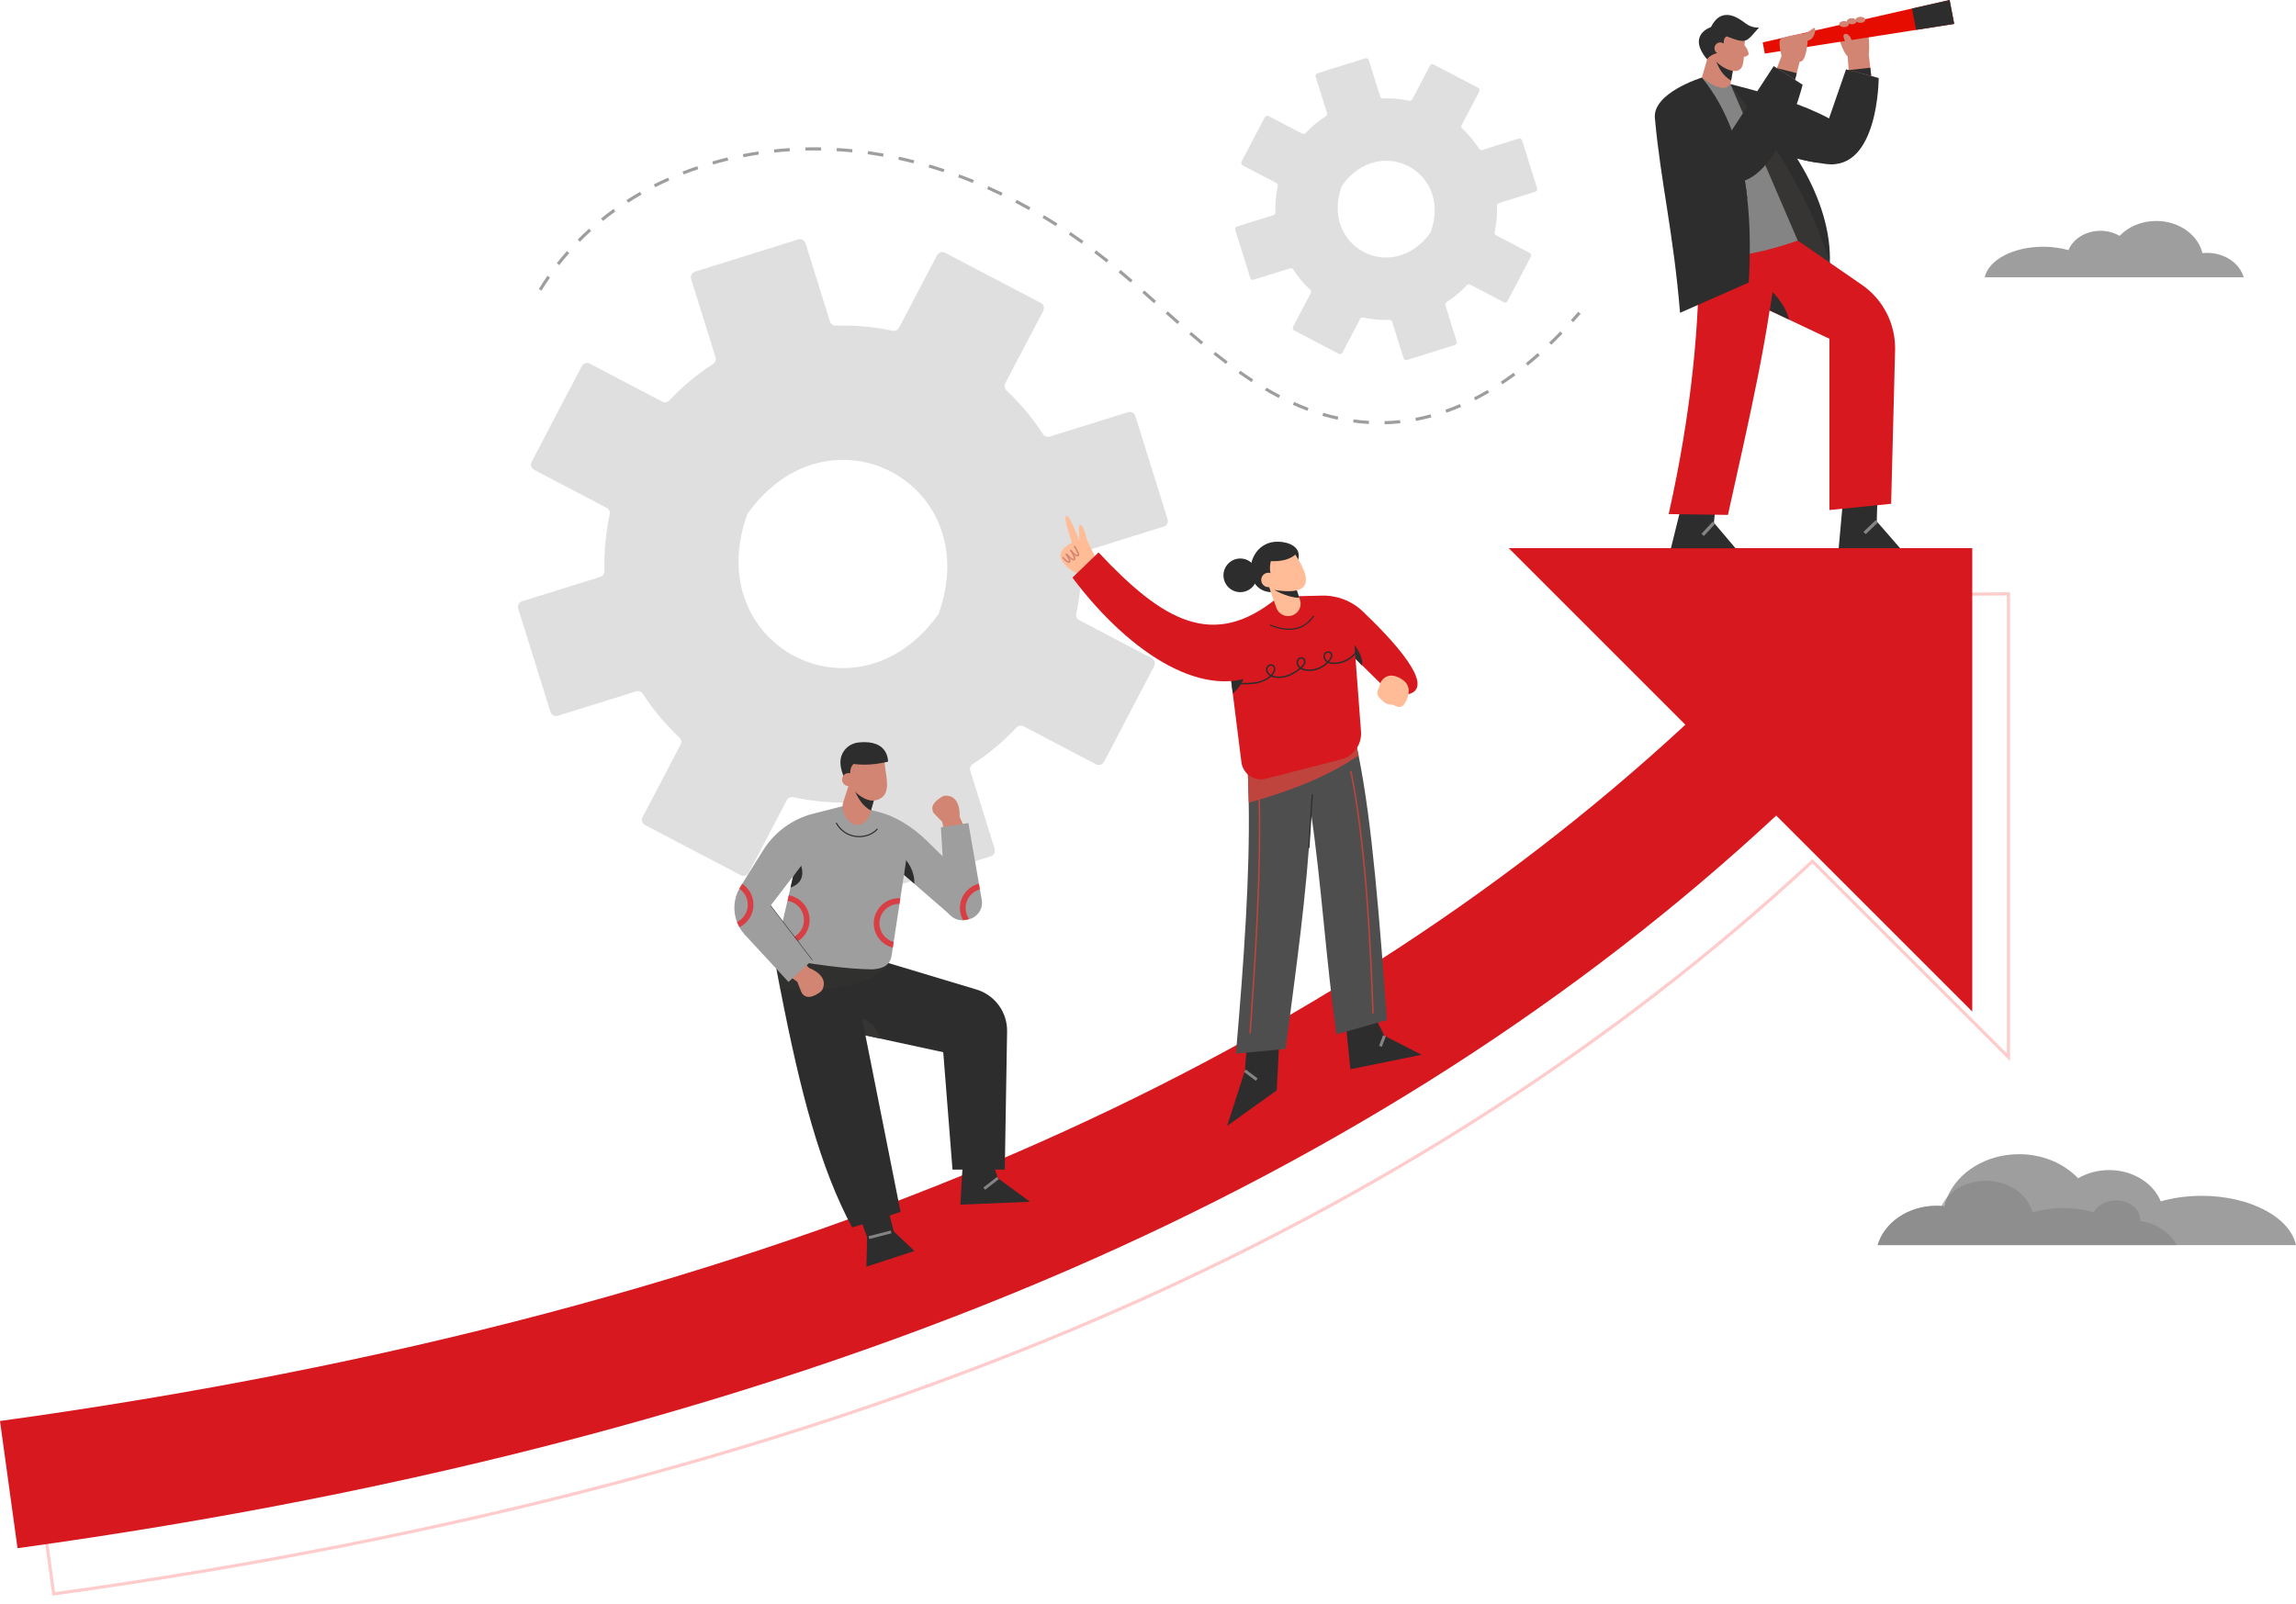 <svg width="219" height="153" viewBox="0 0 219 153" fill="none" xmlns="http://www.w3.org/2000/svg">
<path d="M179.093 118.799H219.001C218.43 116.142 214.623 114.092 210.012 114.092C208.61 114.092 207.283 114.283 206.1 114.617C205.387 112.878 203.45 111.636 201.174 111.636C200.076 111.636 199.057 111.927 198.216 112.42C196.886 111.016 194.855 110.121 192.576 110.121C189.435 110.121 186.763 111.824 185.747 114.208C185.626 114.488 185.528 114.782 185.456 115.083C185.366 115.07 185.276 115.062 185.184 115.054C185.163 115.054 185.143 115.054 185.122 115.052C184.991 115.044 184.86 115.041 184.728 115.041C182.005 115.041 179.723 116.641 179.093 118.799Z" fill="#9E9E9E"/>
<path opacity="0.6" d="M179.093 118.799H207.594C207.002 117.606 205.706 116.718 204.134 116.502C204.137 116.456 204.14 116.415 204.14 116.368C204.14 115.352 203.106 114.527 201.833 114.527C200.865 114.527 200.037 115.003 199.698 115.674C198.826 115.409 197.838 115.26 196.789 115.26C195.734 115.26 194.741 115.412 193.864 115.679C193.432 113.956 191.604 112.662 189.412 112.662C187.908 112.662 186.575 113.269 185.747 114.208C185.518 114.465 185.328 114.751 185.184 115.054C185.179 115.064 185.173 115.075 185.168 115.085C185.153 115.072 185.137 115.059 185.122 115.052C184.991 115.044 184.86 115.041 184.728 115.041C182.005 115.041 179.723 116.641 179.093 118.799Z" fill="#848484"/>
<path d="M214.013 26.453H189.31C189.664 24.809 192.02 23.54 194.875 23.54C195.742 23.54 196.564 23.658 197.296 23.865C197.737 22.788 198.936 22.02 200.345 22.02C201.025 22.02 201.655 22.199 202.176 22.505C202.999 21.636 204.257 21.082 205.667 21.082C207.611 21.082 209.265 22.136 209.894 23.611C209.969 23.785 210.029 23.967 210.074 24.153C210.13 24.145 210.185 24.14 210.243 24.135C210.255 24.135 210.268 24.135 210.281 24.134C210.362 24.129 210.443 24.127 210.524 24.127C212.21 24.127 213.623 25.118 214.013 26.453Z" fill="#9E9E9E"/>
<path opacity="0.4" d="M111.368 49.537L108.295 39.695C108.202 39.398 107.887 39.233 107.59 39.326L100.126 41.656C99.884 41.732 99.624 41.634 99.486 41.422C98.49 39.885 97.32 38.485 95.999 37.252C95.813 37.078 95.763 36.804 95.881 36.578L99.507 29.66C99.651 29.385 99.545 29.045 99.27 28.9L90.14 24.115C89.865 23.971 89.525 24.077 89.381 24.352L85.754 31.271C85.636 31.497 85.383 31.611 85.135 31.558C83.379 31.179 81.563 31.014 79.724 31.072C79.471 31.08 79.242 30.922 79.167 30.68L76.836 23.215C76.744 22.919 76.428 22.753 76.132 22.846L66.29 25.919C65.993 26.011 65.828 26.327 65.92 26.623L68.251 34.088C68.326 34.33 68.229 34.59 68.016 34.728C66.471 35.726 65.071 36.895 63.846 38.204C63.673 38.389 63.399 38.439 63.174 38.321L56.255 34.695C55.98 34.55 55.639 34.656 55.495 34.932L50.706 44.063C50.562 44.338 50.668 44.678 50.943 44.822L57.87 48.458C58.095 48.576 58.209 48.83 58.155 49.078C57.774 50.835 57.611 52.651 57.656 54.485C57.662 54.737 57.504 54.964 57.263 55.039L49.799 57.369C49.503 57.462 49.337 57.777 49.43 58.074L52.505 67.923C52.598 68.219 52.913 68.385 53.21 68.292L60.673 65.962C60.914 65.887 61.173 65.983 61.311 66.194C62.321 67.74 63.487 69.134 64.803 70.367C64.988 70.54 65.037 70.813 64.92 71.038L61.289 77.959C61.145 78.234 61.251 78.574 61.527 78.719L70.66 83.503C70.935 83.647 71.275 83.541 71.419 83.266L75.046 76.347C75.164 76.122 75.418 76.007 75.666 76.061C77.42 76.445 79.238 76.615 81.077 76.561C81.331 76.553 81.558 76.711 81.634 76.953L83.96 84.404C84.053 84.7 84.368 84.866 84.665 84.773L94.507 81.7C94.803 81.608 94.969 81.292 94.876 80.996L92.55 73.545C92.474 73.303 92.572 73.043 92.784 72.906C94.329 71.903 95.727 70.728 96.954 69.415C97.127 69.229 97.401 69.179 97.627 69.297L104.545 72.923C104.82 73.067 105.16 72.961 105.305 72.686L110.09 63.556C110.234 63.281 110.129 62.941 109.854 62.797L102.943 59.166C102.719 59.049 102.604 58.796 102.657 58.548C103.035 56.787 103.2 54.969 103.142 53.13C103.134 52.876 103.292 52.648 103.534 52.572L110.998 50.242C111.295 50.149 111.46 49.834 111.368 49.537ZM89.466 58.658C81.719 69.43 66.802 61.593 71.259 49.115C71.278 49.062 71.305 49.011 71.338 48.965C79.063 38.2 93.995 46.008 89.545 58.507C89.526 58.56 89.499 58.612 89.466 58.658Z" fill="#B0B0B0"/>
<path opacity="0.4" d="M146.613 17.968L145.184 13.393C145.141 13.255 144.995 13.179 144.857 13.222L141.387 14.305C141.275 14.34 141.154 14.295 141.09 14.196C140.627 13.482 140.083 12.831 139.469 12.258C139.383 12.177 139.36 12.05 139.414 11.945L141.1 8.729C141.167 8.601 141.118 8.443 140.99 8.376L136.746 6.152C136.618 6.085 136.46 6.134 136.393 6.262L134.708 9.478C134.653 9.583 134.535 9.636 134.42 9.611C133.604 9.435 132.76 9.358 131.905 9.385C131.787 9.389 131.681 9.316 131.646 9.203L130.563 5.734C130.52 5.596 130.373 5.519 130.235 5.562L125.661 6.99C125.523 7.033 125.446 7.18 125.489 7.318L126.572 10.787C126.607 10.9 126.562 11.021 126.463 11.085C125.745 11.549 125.094 12.092 124.525 12.7C124.444 12.787 124.317 12.81 124.212 12.755L120.996 11.069C120.868 11.002 120.71 11.051 120.643 11.179L118.418 15.424C118.35 15.551 118.4 15.71 118.528 15.777L121.747 17.466C121.852 17.521 121.905 17.639 121.88 17.755C121.702 18.571 121.627 19.415 121.648 20.268C121.65 20.385 121.577 20.49 121.465 20.525L117.996 21.608C117.858 21.651 117.781 21.798 117.824 21.936L119.254 26.514C119.297 26.651 119.443 26.728 119.581 26.685L123.05 25.602C123.162 25.567 123.282 25.612 123.346 25.71C123.816 26.428 124.358 27.076 124.97 27.649C125.056 27.73 125.079 27.857 125.024 27.962L123.337 31.178C123.269 31.306 123.319 31.464 123.447 31.531L127.692 33.755C127.82 33.822 127.978 33.773 128.045 33.645L129.73 30.429C129.785 30.324 129.903 30.271 130.019 30.296C130.834 30.474 131.679 30.554 132.534 30.528C132.652 30.525 132.757 30.598 132.793 30.711L133.874 34.174C133.917 34.312 134.063 34.388 134.201 34.345L138.776 32.917C138.914 32.874 138.99 32.727 138.947 32.59L137.866 29.127C137.831 29.014 137.876 28.893 137.975 28.829C138.693 28.364 139.343 27.818 139.913 27.207C139.994 27.12 140.121 27.097 140.226 27.152L143.442 28.838C143.57 28.905 143.728 28.855 143.795 28.727L146.019 24.484C146.086 24.356 146.037 24.198 145.909 24.131L142.697 22.444C142.593 22.389 142.539 22.271 142.564 22.156C142.74 21.338 142.816 20.493 142.789 19.638C142.786 19.52 142.859 19.414 142.972 19.378L146.441 18.295C146.579 18.252 146.656 18.106 146.613 17.968ZM136.433 22.207C132.832 27.214 125.899 23.571 127.971 17.772C127.979 17.747 127.992 17.723 128.007 17.702C131.598 12.699 138.538 16.328 136.47 22.137C136.461 22.162 136.448 22.186 136.433 22.207Z" fill="#B0B0B0"/>
<path d="M132.071 40.479L132.064 40.18C132.555 40.169 133.052 40.136 133.541 40.084L133.572 40.382C133.075 40.434 132.57 40.467 132.071 40.479ZM130.566 40.453C130.068 40.425 129.564 40.376 129.069 40.308L129.11 40.012C129.597 40.079 130.092 40.127 130.583 40.155L130.566 40.453ZM135.061 40.162L135.006 39.869C135.485 39.778 135.97 39.666 136.45 39.537L136.528 39.825C136.041 39.957 135.548 40.07 135.061 40.162ZM127.589 40.047C127.105 39.942 126.615 39.816 126.132 39.673L126.217 39.387C126.693 39.528 127.176 39.651 127.652 39.755L127.589 40.047ZM137.964 39.378L137.865 39.096C138.324 38.934 138.789 38.752 139.245 38.555L139.364 38.829C138.901 39.029 138.43 39.214 137.964 39.378ZM124.708 39.196C124.249 39.025 123.781 38.833 123.319 38.625L123.441 38.352C123.898 38.557 124.359 38.747 124.812 38.917L124.708 39.196ZM140.723 38.188L140.587 37.922C141.019 37.702 141.456 37.461 141.888 37.207L142.04 37.465C141.603 37.722 141.16 37.965 140.723 38.188ZM121.967 37.97C121.535 37.746 121.093 37.501 120.653 37.243L120.804 36.985C121.24 37.241 121.677 37.483 122.105 37.705L121.967 37.97ZM143.312 36.667L143.146 36.418C143.549 36.151 143.958 35.863 144.363 35.564L144.54 35.804C144.131 36.106 143.718 36.397 143.312 36.667ZM119.376 36.454C118.97 36.19 118.552 35.907 118.133 35.612L118.305 35.368C118.721 35.661 119.135 35.942 119.538 36.203L119.376 36.454ZM145.725 34.883L145.536 34.652C145.914 34.344 146.295 34.02 146.669 33.688L146.868 33.911C146.491 34.246 146.106 34.573 145.725 34.883ZM116.922 34.728C116.539 34.44 116.141 34.131 115.737 33.81L115.923 33.576C116.313 33.886 116.705 34.191 117.101 34.49L116.922 34.728ZM147.969 32.894L147.763 32.678C148.114 32.342 148.469 31.988 148.818 31.628L149.033 31.836C148.681 32.199 148.323 32.555 147.969 32.894ZM114.576 32.864C114.193 32.545 113.812 32.222 113.433 31.897L113.628 31.67C114.005 31.994 114.385 32.316 114.767 32.634L114.576 32.864ZM112.305 30.915C111.93 30.586 111.557 30.255 111.186 29.924L111.384 29.701C111.755 30.032 112.128 30.362 112.502 30.691L112.305 30.915ZM150.058 30.742L149.836 30.542C150.075 30.279 150.31 30.014 150.54 29.747L150.766 29.943C150.534 30.211 150.298 30.478 150.058 30.742ZM110.071 28.931C109.698 28.598 109.326 28.267 108.955 27.939L109.152 27.715C109.524 28.044 109.896 28.375 110.27 28.708L110.071 28.931ZM51.649 27.729L51.394 27.573C51.656 27.147 51.933 26.724 52.217 26.317L52.462 26.487C52.181 26.89 51.907 27.308 51.649 27.729ZM107.832 26.954C107.454 26.626 107.076 26.303 106.698 25.985L106.891 25.756C107.27 26.075 107.649 26.4 108.028 26.729L107.832 26.954ZM53.345 25.294L53.11 25.11C53.418 24.717 53.742 24.328 54.072 23.954L54.296 24.152C53.969 24.522 53.649 24.906 53.345 25.294ZM105.547 25.038C105.16 24.727 104.764 24.419 104.372 24.122L104.552 23.883C104.947 24.183 105.344 24.493 105.734 24.805L105.547 25.038ZM103.172 23.237C102.77 22.948 102.358 22.662 101.949 22.386L102.116 22.138C102.528 22.416 102.942 22.704 103.346 22.994L103.172 23.237ZM55.31 23.067L55.098 22.857C55.449 22.503 55.814 22.154 56.185 21.82L56.385 22.041C56.019 22.372 55.657 22.717 55.31 23.067ZM100.703 21.569C100.285 21.302 99.858 21.039 99.435 20.787L99.588 20.531C100.013 20.784 100.443 21.049 100.864 21.317L100.703 21.569ZM57.515 21.077L57.327 20.844C57.713 20.533 58.115 20.226 58.521 19.933L58.696 20.176C58.294 20.465 57.897 20.768 57.515 21.077ZM98.145 20.042C97.71 19.799 97.269 19.562 96.834 19.335L96.972 19.07C97.41 19.298 97.853 19.537 98.291 19.781L98.145 20.042ZM59.923 19.339L59.761 19.088C60.178 18.819 60.61 18.557 61.044 18.308L61.193 18.567C60.763 18.813 60.336 19.073 59.923 19.339ZM95.503 18.668C95.057 18.453 94.603 18.242 94.152 18.042L94.273 17.769C94.727 17.971 95.184 18.183 95.632 18.399L95.503 18.668ZM62.5 17.861L62.365 17.595C62.807 17.37 63.263 17.153 63.719 16.949L63.841 17.222C63.389 17.424 62.938 17.639 62.5 17.861ZM92.782 17.458C92.323 17.271 91.856 17.089 91.395 16.919L91.499 16.638C91.963 16.81 92.433 16.993 92.895 17.181L92.782 17.458ZM65.211 16.647L65.102 16.369C65.565 16.188 66.039 16.015 66.512 15.855L66.608 16.138C66.139 16.296 65.669 16.468 65.211 16.647ZM89.99 16.425C89.518 16.268 89.04 16.119 88.57 15.98L88.654 15.693C89.128 15.833 89.609 15.984 90.084 16.142L89.99 16.425ZM68.026 15.694L67.943 15.407C68.42 15.269 68.908 15.14 69.393 15.023L69.463 15.314C68.982 15.43 68.499 15.557 68.026 15.694ZM87.136 15.584C86.655 15.461 86.168 15.345 85.688 15.241L85.751 14.949C86.236 15.054 86.726 15.171 87.21 15.295L87.136 15.584ZM70.916 14.998L70.859 14.705C71.347 14.61 71.845 14.524 72.337 14.45L72.381 14.745C71.893 14.819 71.4 14.903 70.916 14.998ZM84.228 14.95C83.738 14.862 83.244 14.783 82.759 14.715L82.8 14.419C83.289 14.488 83.787 14.568 84.281 14.656L84.228 14.95ZM73.856 14.555L73.825 14.258C74.319 14.206 74.822 14.162 75.319 14.13L75.338 14.428C74.845 14.46 74.347 14.503 73.856 14.555ZM81.282 14.537C80.786 14.488 80.287 14.448 79.799 14.419L79.817 14.12C80.309 14.15 80.812 14.19 81.312 14.24L81.282 14.537ZM76.824 14.363L76.817 14.064C77.317 14.053 77.818 14.052 78.318 14.061L78.312 14.36C77.817 14.351 77.321 14.351 76.824 14.363Z" fill="#9E9E9E"/>
<path d="M4.996 152.242L3.284 139.812L3.432 139.791C40.283 134.716 72.926 126.087 100.453 114.144C125.573 103.245 163.092 71.768 179.421 56.646L179.464 56.607L179.522 56.606L191.722 56.506V101.232L172.871 82.381C154.081 99.837 131.396 114.396 105.447 125.655C76.873 138.052 43.126 146.99 5.144 152.222L4.996 152.242ZM3.621 140.067L5.252 151.905C43.147 146.675 76.815 137.751 105.328 125.38C131.295 114.115 153.987 99.541 172.773 82.064L172.878 81.966L191.423 100.511V56.807L179.582 56.905C163.217 72.053 125.707 103.513 100.572 114.418C73.056 126.356 40.438 134.985 3.621 140.067Z" fill="#FFCBCB"/>
<path d="M188.12 52.295H143.905L160.755 69.146C143.028 85.561 121.661 99.247 97.06 109.92C69.52 121.868 36.865 130.501 0 135.578L1.671 147.713C39.64 142.483 73.373 133.548 101.935 121.156C127.971 109.861 150.611 95.312 169.422 77.813L188.12 96.511L188.12 52.295Z" fill="#D7181F"/>
<path d="M165.347 6.37L165.118 7.689L165.05 8.021C165.007 8.739 164.303 9.201 163.526 9.635L162.327 7.401L162.959 5.246L164.108 4.911L165.189 6.184L165.347 6.37Z" fill="#D28572"/>
<path d="M165.347 6.37L165.118 7.69C164.368 7.24 163.947 6.59 163.637 5.676L165.189 6.184L165.347 6.37Z" fill="#2D2D2D"/>
<path d="M166.502 3.518C166.269 4.543 166.477 6.053 166.047 6.54C165.655 6.982 164.924 6.713 164.495 6.48C163.911 6.162 163.446 5.678 163.114 5.105C162.339 3.769 163.443 2.878 163.443 2.878L164.875 2.259C164.875 2.259 166.502 3.515 166.502 3.518Z" fill="#D28572"/>
<path d="M164.456 4.847C164.49 4.279 164.229 3.77 164.688 3.466C166.682 4.24 166.54 4.001 167.779 2.627C167.779 2.627 167.14 2.704 166.54 2.259C165.94 1.814 164.256 0.459 163.191 2.588C163.191 2.588 160.862 3.311 162.836 5.673C163.062 5.195 163.873 5.047 164.456 4.847Z" fill="#2D2D2D"/>
<path d="M164.635 4.69C164.685 4.388 164.479 4.103 164.177 4.054C163.874 4.005 163.589 4.21 163.54 4.513C163.491 4.815 163.697 5.1 163.999 5.149C164.301 5.198 164.586 4.993 164.635 4.69Z" fill="#D28572"/>
<path d="M178.097 2.898C178.303 3.66 178.325 4.429 178.252 5.202L178.523 7.583L176.355 7.041L176.238 5.395C175.696 4.853 175.387 3.498 175.348 3.44L178.097 2.898Z" fill="#D28572"/>
<path d="M186.398 2.282L182.761 2.852L168.333 5.11L168.129 4.046L182.371 0.814L185.961 0L186.398 2.282Z" fill="#E60C00"/>
<path d="M186.398 2.282L182.761 2.852L182.371 0.814L185.961 0L186.398 2.282Z" fill="#2D2D2D"/>
<path d="M176.354 2.298C176.354 2.458 176.146 2.588 175.889 2.588C175.633 2.588 175.425 2.458 175.425 2.298C175.425 2.138 175.633 2.008 175.889 2.008C176.146 2.008 176.354 2.138 176.354 2.298Z" fill="#D28572"/>
<path d="M176.625 2.317C176.881 2.317 177.089 2.187 177.089 2.027C177.089 1.867 176.881 1.737 176.625 1.737C176.368 1.737 176.16 1.867 176.16 2.027C176.16 2.187 176.368 2.317 176.625 2.317Z" fill="#D28572"/>
<path d="M177.922 1.891C177.922 2.052 177.714 2.182 177.457 2.182C177.2 2.182 176.992 2.052 176.992 1.891C176.992 1.731 177.2 1.601 177.457 1.601C177.714 1.601 177.922 1.731 177.922 1.891Z" fill="#D28572"/>
<path d="M176.664 4.137C176.664 4.506 176.92 4.814 176.626 4.814C176.332 4.814 176.045 4.622 176.045 4.253C176.045 3.884 175.663 3.392 175.929 3.266C176.335 3.072 176.664 3.768 176.664 4.137Z" fill="#D28572"/>
<path d="M176.329 6.686L178.394 6.46L178.484 7.247L176.329 6.686Z" fill="#2D2D2D"/>
<path d="M179.195 7.442C179.195 7.442 179.195 16.269 174.186 15.65C173.861 15.61 173.542 15.563 173.229 15.511C171.547 15.223 170.098 14.767 169.011 14.352C167.663 13.841 166.871 13.392 166.871 13.392L165.049 8.021C168.682 8.938 171.994 9.969 174.459 11.298L176.082 6.615L179.195 7.442Z" fill="#2D2D2D"/>
<path d="M173.229 15.51C171.548 15.222 170.098 14.767 169.011 14.352L169.113 12.887C171.173 13.392 172.613 14.575 173.229 15.51Z" fill="#2D2D2D"/>
<path d="M174.535 25.16L169.902 22.618L165.049 8.021C169.662 13.036 173.515 19.004 174.535 25.16Z" fill="#363534"/>
<path d="M175.871 46.88L175.38 52.301H181.236L179.011 49.745L179.109 46.493L175.871 46.88Z" fill="#2D2D2D"/>
<path d="M178.904 49.633L177.744 50.743L177.958 50.967L179.118 49.857L178.904 49.633Z" fill="#848484"/>
<path d="M165.437 23.418L166.327 28.451L174.497 32.323V48.662L180.382 48.068L180.761 33.379C180.814 30.907 179.621 28.574 177.586 27.17L171.477 22.954" fill="#D7181F"/>
<path d="M169.076 27.858C169.899 28.737 170.44 29.633 170.651 30.49L168.78 29.613L169.076 27.858Z" fill="#2D2D2D"/>
<path d="M166.788 5.169C166.747 5.279 166.548 5.443 166.278 5.411C166.07 5.385 165.854 5.025 165.854 4.762C165.854 4.499 166.024 4.286 166.235 4.286C166.55 4.286 166.826 5.065 166.788 5.169Z" fill="#D28572"/>
<path d="M160.603 47.358L159.376 52.314H165.545L163.478 49.874L163.736 47.397L160.603 47.358Z" fill="#2D2D2D"/>
<path d="M163.364 49.769L162.29 50.931L162.518 51.141L163.591 49.98L163.364 49.769Z" fill="#848484"/>
<path d="M169.579 23.07C168.917 31.326 166.8 40.105 164.817 49.126L159.164 49.048C161.309 39.467 162.2 30.636 162.029 23.031L169.579 23.07Z" fill="#D7181F"/>
<path d="M165.049 8.022C164.532 8.713 163.559 8.355 162.327 7.402L164.43 24.541C166.783 24.349 169.131 23.778 171.476 22.953L165.049 8.022Z" fill="#848484"/>
<path d="M166.805 26.955L160.248 29.845C159.629 22.256 158.39 17.301 157.848 11.261C157.631 8.845 162.327 7.402 162.327 7.402C164.163 9.638 165.374 12.367 166.087 15.486C166.338 16.585 166.527 17.734 166.66 18.93C166.939 21.426 166.97 24.115 166.805 26.955Z" fill="#2D2D2D"/>
<path d="M165.049 8.021C169.44 13.81 172.952 19.544 174.535 25.16C174.767 19.159 170.519 12.406 165.049 8.021Z" fill="#2D2D2D"/>
<path d="M169.45 6.591L169.935 5.329C169.935 5.329 169.5 3.847 169.912 3.663C170.324 3.479 171.734 3.221 172.089 3.194C172.445 3.168 172.947 2.602 173.089 2.677C173.23 2.751 173.088 3.8 172.429 3.866C172.429 3.866 172.298 5.986 171.661 5.881L171.159 7.824L169.45 6.591Z" fill="#D28572"/>
<path d="M166.661 18.93C164.511 18.849 161.841 17.387 160.404 15.442L166.088 15.486C166.338 16.585 166.527 17.734 166.661 18.93Z" fill="#2D2D2D"/>
<path d="M160.249 10.912L165.166 12.577L169.231 6.344L171.942 8.086C171.942 8.086 169.386 18.307 164.818 17.339C160.671 16.461 159.707 15.055 159.707 15.055L160.249 10.912Z" fill="#2D2D2D"/>
<path d="M165.192 12.652L160.229 10.971L160.269 10.854L165.14 12.503L169.179 6.31L169.283 6.378L165.192 12.652Z" fill="#2D2D2D"/>
<path d="M169.478 6.499L171.38 6.978L171.22 7.617L169.478 6.499Z" fill="#2D2D2D"/>
<path d="M128.349 97.539L128.808 102.019L135.589 100.635L132.057 98.824L130.963 96.683L128.349 97.539Z" fill="#2D2D2D"/>
<path d="M131.926 98.773L131.537 99.778L131.8 99.88L132.19 98.875L131.926 98.773Z" fill="#848484"/>
<path d="M132.291 97.318L127.466 98.689C126.48 91.558 126.022 84.176 125.062 77.63C124.943 76.81 124.816 76.005 124.678 75.214L124.505 74.765L123.55 72.27L125.24 71.64L129.161 70.183C129.308 70.781 129.449 71.414 129.585 72.081C130.89 78.525 131.596 87.885 132.291 97.318Z" fill="#4E4E4E"/>
<path d="M130.893 96.685C130.633 89.462 130.158 80.307 128.775 73.581L128.914 73.552C130.299 80.289 130.774 89.451 131.034 96.68L130.893 96.685Z" fill="#BE443D"/>
<path d="M118.955 99.263L118.743 102.159L117.048 107.421L121.78 104.031L122.063 98.486L118.955 99.263Z" fill="#2D2D2D"/>
<path d="M118.828 102.046L118.659 102.272L119.789 103.12L119.958 102.893L118.828 102.046Z" fill="#848484"/>
<path d="M125.242 71.471C125.242 71.527 125.242 71.584 125.239 71.64C125.236 72.595 125.219 73.539 125.191 74.471C125.163 75.536 125.118 76.587 125.061 77.63C124.651 85.39 123.592 92.583 122.629 100.075L117.885 100.53C118.668 91.447 119.216 83.52 119.108 76.581C119.086 75.166 119.035 73.793 118.956 72.46L125.242 71.471Z" fill="#4E4E4E"/>
<path d="M125.113 75.775L124.787 80.908L124.9 80.915L125.226 75.783L125.113 75.775Z" fill="#2D2D2D"/>
<path d="M119.309 98.62L119.168 98.611C119.676 91.27 120.251 82.951 120.015 75.263L120.157 75.259C120.393 82.953 119.817 91.277 119.309 98.62Z" fill="#BE443D"/>
<path d="M129.585 72.081C128.308 72.954 126.842 73.751 125.192 74.471C124.966 74.573 124.737 74.669 124.505 74.765C122.872 75.437 121.073 76.045 119.109 76.582C119.087 75.166 119.036 73.793 118.957 72.46L125.243 71.471C125.243 71.527 125.243 71.584 125.24 71.64L129.161 70.183C129.308 70.781 129.449 71.414 129.585 72.081Z" fill="#BE443D"/>
<path d="M104.506 53.229L103.722 51.617C103.666 51.501 103.623 51.38 103.596 51.254C103.511 50.863 103.284 49.972 103.005 50.112C102.807 50.211 102.972 51.646 102.972 51.646C102.972 51.646 102.015 49.073 101.702 49.221C101.388 49.37 102.246 51.778 102.246 51.778C102.246 51.778 100.663 52.454 101.306 53.509C101.949 54.565 103.252 54.928 103.252 54.928L104.506 53.229Z" fill="#FFBC96"/>
<path d="M102.091 52.566C102.253 52.762 102.48 53.032 102.746 53.083C102.863 53.105 102.941 53.037 102.937 52.919C102.933 52.769 102.844 52.611 102.776 52.481C102.71 52.354 102.639 52.223 102.553 52.108C102.499 52.036 102.376 52.106 102.431 52.179C102.561 52.352 102.674 52.56 102.752 52.761C102.769 52.807 102.793 52.86 102.795 52.909C102.797 52.963 102.809 52.948 102.762 52.941C102.539 52.911 102.324 52.627 102.191 52.467C102.133 52.396 102.033 52.497 102.091 52.566Z" fill="#D28572"/>
<path d="M101.738 52.955C101.899 53.15 102.127 53.42 102.393 53.471C102.51 53.493 102.588 53.426 102.584 53.307C102.58 53.157 102.49 52.999 102.423 52.869C102.357 52.742 102.286 52.611 102.2 52.496C102.146 52.424 102.023 52.494 102.078 52.567C102.208 52.74 102.321 52.948 102.398 53.15C102.416 53.195 102.44 53.248 102.442 53.298C102.444 53.351 102.456 53.336 102.409 53.33C102.186 53.299 101.97 53.015 101.838 52.855C101.78 52.785 101.68 52.885 101.738 52.955Z" fill="#D28572"/>
<path d="M101.346 53.251C101.492 53.423 101.691 53.651 101.926 53.697C102.035 53.718 102.111 53.655 102.106 53.544C102.101 53.41 102.02 53.272 101.958 53.157C101.901 53.051 101.84 52.941 101.766 52.845C101.712 52.775 101.589 52.845 101.644 52.917C101.758 53.064 101.857 53.242 101.926 53.413C101.942 53.454 101.957 53.496 101.964 53.539C101.97 53.578 101.985 53.565 101.945 53.556C101.744 53.51 101.573 53.301 101.446 53.151C101.387 53.082 101.287 53.182 101.346 53.251Z" fill="#D28572"/>
<path d="M127.928 72.448L120.746 74.301C119.647 74.587 118.551 73.841 118.41 72.716L117.588 66.171L117.373 64.461L117.311 63.961L120.842 57.887L123.255 56.895L129.035 59.393L129.818 69.806C129.908 71.03 129.114 72.14 127.928 72.448Z" fill="#D7181F"/>
<path d="M118.723 64.478C118.475 65.221 118.082 65.767 117.588 66.171L117.373 64.461L118.723 64.478Z" fill="#2D2D2D"/>
<path d="M120.37 64.102C115.097 67.021 107.893 62.548 102.289 55.108L104.785 52.707C110.903 59.24 115.709 62.054 121.83 57.039L120.37 64.102Z" fill="#D7181F"/>
<path d="M134.259 66.252C137.202 65.634 132.615 60.83 129.957 58.309C128.917 57.324 127.529 56.793 126.098 56.828L123.256 56.896L132.251 65.77L134.259 66.252Z" fill="#D7181F"/>
<path d="M131.463 65.768C131.322 66.06 131.347 66.327 131.572 66.572C131.853 66.878 132.228 67.249 132.675 67.227C133.047 67.209 133.33 67.611 133.706 67.395C134.015 67.218 134.163 66.815 134.272 66.497C134.475 65.906 134.379 65.293 133.854 64.906C133.374 64.551 132.71 64.272 132.148 64.611C131.945 64.733 131.788 64.92 131.68 65.128C131.61 65.262 131.592 65.411 131.551 65.555C131.529 65.631 131.496 65.7 131.463 65.768Z" fill="#FFBC96"/>
<path d="M122.98 60.095C122.42 60.095 121.796 59.957 121.103 59.681L121.145 59.576C123.009 60.319 124.358 60.04 125.268 58.725L125.361 58.789C124.757 59.661 123.97 60.095 122.98 60.095Z" fill="#2D2D2D"/>
<path d="M129.199 61.536L129.293 62.854L129.905 63.49C130.047 62.972 129.646 62.101 129.199 61.536Z" fill="#2D2D2D"/>
<path d="M118.743 65.295C118.573 65.295 118.404 65.292 118.236 65.288L118.239 65.147C118.79 65.158 119.361 65.171 119.909 65.055C120.265 64.98 120.738 64.82 121.114 64.481C121.055 64.444 121.003 64.402 120.957 64.355C120.764 64.16 120.699 63.881 120.794 63.66C120.849 63.532 120.967 63.431 121.109 63.39C121.233 63.354 121.359 63.371 121.456 63.436C121.597 63.533 121.671 63.72 121.643 63.914C121.622 64.056 121.551 64.201 121.426 64.357C121.402 64.387 121.377 64.415 121.352 64.443C121.432 64.474 121.522 64.499 121.62 64.517C122.351 64.651 123.189 64.369 123.942 63.744C123.84 63.66 123.762 63.559 123.715 63.444C123.631 63.24 123.658 63.01 123.784 62.859C123.928 62.685 124.201 62.646 124.367 62.776C124.54 62.911 124.551 63.153 124.488 63.321C124.423 63.492 124.294 63.621 124.174 63.73C124.381 63.838 124.615 63.866 124.713 63.873C125.387 63.92 126.072 63.656 126.551 63.181C126.533 63.169 126.516 63.157 126.499 63.144C126.278 62.971 126.142 62.63 126.297 62.358C126.377 62.219 126.544 62.132 126.723 62.141C126.876 62.147 127.002 62.224 127.059 62.346C127.136 62.51 127.092 62.717 126.934 62.945C126.886 63.013 126.835 63.079 126.782 63.141C126.918 63.194 127.081 63.216 127.284 63.216C128.05 63.206 128.815 62.821 129.28 62.212L129.393 62.298C128.902 62.941 128.095 63.346 127.286 63.357C127.042 63.358 126.843 63.326 126.68 63.252C126.171 63.773 125.432 64.067 124.703 64.013C124.452 63.996 124.233 63.931 124.061 63.828C123.27 64.498 122.376 64.799 121.595 64.656C121.465 64.632 121.348 64.597 121.246 64.551C120.841 64.935 120.324 65.112 119.938 65.193C119.544 65.276 119.141 65.295 118.743 65.295ZM121.238 63.513C121.209 63.513 121.179 63.517 121.148 63.526C121.048 63.555 120.962 63.628 120.924 63.716C120.852 63.882 120.907 64.104 121.057 64.256C121.103 64.302 121.157 64.343 121.219 64.379C121.252 64.344 121.285 64.307 121.316 64.268C121.425 64.133 121.486 64.01 121.503 63.894C121.519 63.779 121.487 63.628 121.376 63.553C121.336 63.526 121.289 63.513 121.238 63.513ZM124.131 62.84C124.044 62.84 123.951 62.878 123.893 62.949C123.802 63.059 123.783 63.237 123.846 63.391C123.891 63.501 123.964 63.586 124.05 63.651C124.055 63.647 124.059 63.643 124.064 63.638C124.176 63.538 124.3 63.419 124.355 63.271C124.402 63.146 124.391 62.974 124.28 62.887C124.239 62.855 124.186 62.84 124.131 62.84ZM126.702 62.282C126.583 62.282 126.471 62.34 126.42 62.429C126.304 62.631 126.416 62.9 126.586 63.032C126.606 63.048 126.628 63.063 126.65 63.077C126.71 63.01 126.766 62.939 126.818 62.865C126.907 62.736 126.999 62.552 126.931 62.406C126.881 62.3 126.765 62.284 126.717 62.282C126.712 62.282 126.707 62.282 126.702 62.282Z" fill="#2D2D2D"/>
<path d="M123.876 52.993C123.876 54.309 122.565 56.491 121.249 56.491C119.933 56.491 119.103 55.255 119.309 53.955C119.508 52.702 120.409 51.801 121.585 51.694C122.563 51.605 123.876 51.984 123.876 52.993Z" fill="#2D2D2D"/>
<path d="M124.057 57.594C124.057 58.088 123.744 58.548 123.249 58.718C122.633 58.93 121.961 58.605 121.743 57.989C121.416 57.065 121.006 55.893 121.006 55.85L122.224 55.802L123.501 55.754L123.933 57.034L123.992 57.209C124.035 57.337 124.057 57.466 124.057 57.594Z" fill="#FFBC96"/>
<path d="M123.933 57.034C123.314 57.034 122.458 56.794 121.549 56.285L122.224 55.802L123.501 55.754L123.933 57.034Z" fill="#2D2D2D"/>
<path d="M123.313 52.542C124.467 54.308 126.091 57.016 121.548 56.286L120.776 55.527L120.829 53.037L123.313 52.542Z" fill="#FFBC96"/>
<path d="M121.341 55.1C121.094 54.621 121.085 54.095 121.218 53.542C122.231 53.581 123.158 53.374 123.708 52.763L123.113 52.259L121.112 52.397L120.134 53.481L119.905 54.932L121.341 55.1Z" fill="#2D2D2D"/>
<path d="M119.561 55.888C120.111 55.193 119.993 54.184 119.298 53.634C118.603 53.084 117.594 53.202 117.044 53.897C116.494 54.592 116.612 55.601 117.307 56.151C118.002 56.701 119.011 56.583 119.561 55.888Z" fill="#2D2D2D"/>
<path d="M120.988 56.021C121.369 56.021 121.677 55.712 121.677 55.332C121.677 54.952 121.369 54.644 120.988 54.644C120.608 54.644 120.3 54.952 120.3 55.332C120.3 55.712 120.608 56.021 120.988 56.021Z" fill="#FFBC96"/>
<path d="M91.853 110.616L91.602 114.935L98.245 114.662L95.173 112.403L94.463 110.205L91.853 110.616Z" fill="#2D2D2D"/>
<path d="M95.09 112.296L93.799 113.302L93.966 113.516L95.257 112.51L95.09 112.296Z" fill="#848484"/>
<path d="M95.84 111.589L96.06 98.41C96.09 96.572 94.896 94.937 93.135 94.408L83.693 91.57L79.995 91.435L81.183 98.492L89.97 100.392L90.852 111.589H95.84Z" fill="#2D2D2D"/>
<path d="M82.213 97.186C82.955 97.377 83.727 98.087 83.922 99.086L82.548 98.78L82.213 97.186Z" fill="#363534"/>
<path d="M82.064 116.271L82.709 118.035L82.641 120.851L87.221 119.358L85.253 117.492L84.642 115.151L82.064 116.271Z" fill="#2D2D2D"/>
<path d="M84.959 117.406L82.844 117.949L82.912 118.212L85.027 117.669L84.959 117.406Z" fill="#848484"/>
<path d="M85.899 115.626L81.284 117.119C78.25 111.46 76.358 104.307 74.428 94.378C74.238 93.39 74.045 92.375 73.853 91.333L77.56 90.456L80.742 89.704L81.021 91.116L81.57 93.868L85.899 115.626Z" fill="#2D2D2D"/>
<path d="M82.017 116.297C79.647 112.013 77.572 105.465 75.486 95.687L75.592 95.664C77.676 105.431 79.748 111.97 82.112 116.244L82.017 116.297Z" fill="#2D2D2D"/>
<path opacity="0.4" d="M84.767 91.829C84.328 92.774 83.141 93.442 81.57 93.868C79.561 94.414 76.928 94.563 74.428 94.378C74.238 93.39 74.046 92.375 73.853 91.333L77.561 90.456L81.022 91.116L84.767 91.829Z" fill="#363534"/>
<path d="M92.058 79.118L91.532 77.914C91.532 77.914 91.687 75.92 90.24 75.915C90.103 75.915 89.969 75.951 89.85 76.019C89.616 76.15 89.206 76.421 89.013 76.784C88.858 77.077 88.922 77.44 89.155 77.677L89.87 78.406L90.05 79.26L92.058 79.118Z" fill="#D28572"/>
<path d="M82.19 77.082L83.714 77.447C85.442 77.86 87.059 78.931 88.343 80.159L90.605 82.376L90.695 87.352L84.859 82.285L82.19 77.082Z" fill="#9E9E9E"/>
<path d="M92.441 87.696C92.42 87.704 92.398 87.707 92.376 87.712L92.097 87.769C92.018 87.785 91.942 87.793 91.863 87.796C91.079 87.845 90.357 87.305 90.197 86.512L89.746 78.936L92.368 78.529L93.375 84.314L93.467 84.854L93.636 85.815C93.807 86.664 93.277 87.492 92.441 87.696Z" fill="#9E9E9E"/>
<path d="M86.372 82.005L86.214 83.461L87.209 84.312C87.254 83.543 86.95 82.691 86.372 82.005Z" fill="#2D2D2D"/>
<path opacity="0.6" d="M93.467 84.854L93.375 84.314C92.333 84.571 91.559 85.513 91.559 86.634C91.559 87.055 91.668 87.451 91.863 87.796C91.942 87.793 92.018 87.785 92.097 87.769L92.376 87.712C92.398 87.706 92.42 87.704 92.441 87.695C92.227 87.397 92.102 87.028 92.102 86.634C92.102 85.782 92.68 85.063 93.467 84.854Z" fill="#FF0009"/>
<path d="M86.713 80.237L85.88 85.706L85.796 86.246L85.242 89.873L85.161 90.416L85.05 91.146C84.919 92.006 84.338 92.419 83.217 92.487C80.644 92.462 77.387 91.979 73.853 91.333L74.149 90.068L74.271 89.536L75.11 85.951L75.232 85.416L76.67 79.254L80.72 76.969L82.189 77.083L86.713 80.237Z" fill="#9E9E9E"/>
<path d="M81.956 79.876C81.867 79.876 81.777 79.872 81.687 79.863C80.844 79.777 80.142 79.305 79.711 78.534L79.805 78.481C80.219 79.22 80.891 79.672 81.698 79.755C82.458 79.832 83.208 79.562 83.653 79.049L83.735 79.12C83.32 79.599 82.656 79.876 81.956 79.876Z" fill="#2D2D2D"/>
<path d="M75.63 83.642L76.399 82.511C76.738 83.579 76.418 84.311 75.404 84.688L75.63 83.642Z" fill="#2D2D2D"/>
<path opacity="0.6" d="M85.736 85.701C84.417 85.701 83.342 86.773 83.342 88.092C83.342 89.213 84.119 90.158 85.161 90.415L85.242 89.873C84.461 89.658 83.885 88.942 83.885 88.092C83.885 87.074 84.716 86.244 85.736 86.244C85.755 86.244 85.777 86.244 85.796 86.246L85.88 85.706C85.834 85.703 85.785 85.701 85.736 85.701Z" fill="#FF0009"/>
<path opacity="0.6" d="M75.232 85.416L75.11 85.951C76 86.081 76.681 86.852 76.681 87.778C76.681 88.795 75.853 89.626 74.833 89.626C74.637 89.626 74.447 89.596 74.271 89.536L74.149 90.068C74.366 90.133 74.594 90.169 74.833 90.169C76.152 90.169 77.224 89.094 77.224 87.778C77.224 86.594 76.361 85.609 75.232 85.416Z" fill="#FF0009"/>
<path d="M76.284 91.386L77.171 92.355C77.171 92.355 79.056 93.022 78.474 94.346C78.419 94.472 78.331 94.58 78.221 94.662C78.006 94.822 77.593 95.087 77.183 95.115C76.851 95.138 76.546 94.933 76.423 94.624L76.047 93.675L75.34 93.163L76.284 91.386Z" fill="#D28572"/>
<path d="M73.503 86.401L77.485 91.604L75.208 93.686L71.052 89.191C70.846 88.966 70.669 88.725 70.525 88.467C70.436 88.306 70.36 88.141 70.297 87.973C69.904 86.947 69.966 85.779 70.515 84.786C70.547 84.724 70.582 84.664 70.62 84.604L70.794 84.325L72.795 81.119C73.88 79.382 75.596 78.13 77.58 77.626L80.878 76.79L73.503 86.401Z" fill="#9E9E9E"/>
<path d="M77.467 91.618L73.486 86.416L73.522 86.388L77.504 91.59L77.467 91.618Z" fill="#2D2D2D"/>
<path opacity="0.6" d="M70.794 84.324L70.621 84.604C70.582 84.663 70.547 84.723 70.515 84.786C71.003 85.12 71.326 85.679 71.326 86.317C71.326 87.044 70.908 87.671 70.297 87.972C70.36 88.141 70.436 88.306 70.525 88.466C71.321 88.078 71.869 87.261 71.869 86.317C71.869 85.483 71.443 84.75 70.794 84.324Z" fill="#FF0009"/>
<path d="M83.461 75.97L83.439 76.051L83.078 77.335L82.981 77.682C82.758 78.467 81.898 79.042 81.146 78.483C80.584 78.065 80.212 77.213 80.427 76.55C80.432 76.534 81.105 74.441 81.105 74.441L83.461 75.97Z" fill="#D28572"/>
<path d="M83.439 76.051L83.078 77.335C82.313 76.947 81.816 76.17 81.436 75.215L83.439 76.051Z" fill="#2D2D2D"/>
<path d="M84.457 73.435C84.626 74.64 84.949 76.065 83.456 76.37C82.477 76.57 80.787 75.214 80.787 73.984C80.787 72.753 82.05 71.834 83.049 71.857C84.491 71.891 84.208 71.671 84.457 73.435Z" fill="#D28572"/>
<path d="M81.103 74.085C81.066 73.606 81.102 73.168 81.42 72.887C82.448 73.031 83.566 72.944 84.7 72.672C84.724 72.666 84.676 72.363 84.672 72.343C84.627 72.091 84.534 71.846 84.39 71.634C83.838 70.822 82.747 70.741 81.857 70.843C81.233 70.914 80.671 71.29 80.376 71.846C80.034 72.491 80.152 73.2 80.388 73.86C80.419 73.945 80.451 74.029 80.485 74.113C80.495 74.138 80.505 74.163 80.515 74.187L81.103 74.085Z" fill="#2D2D2D"/>
<path d="M80.936 74.996C81.278 74.996 81.556 74.719 81.556 74.376C81.556 74.035 81.278 73.757 80.936 73.757C80.595 73.757 80.317 74.035 80.317 74.376C80.317 74.719 80.595 74.996 80.936 74.996Z" fill="#D28572"/>
</svg>
